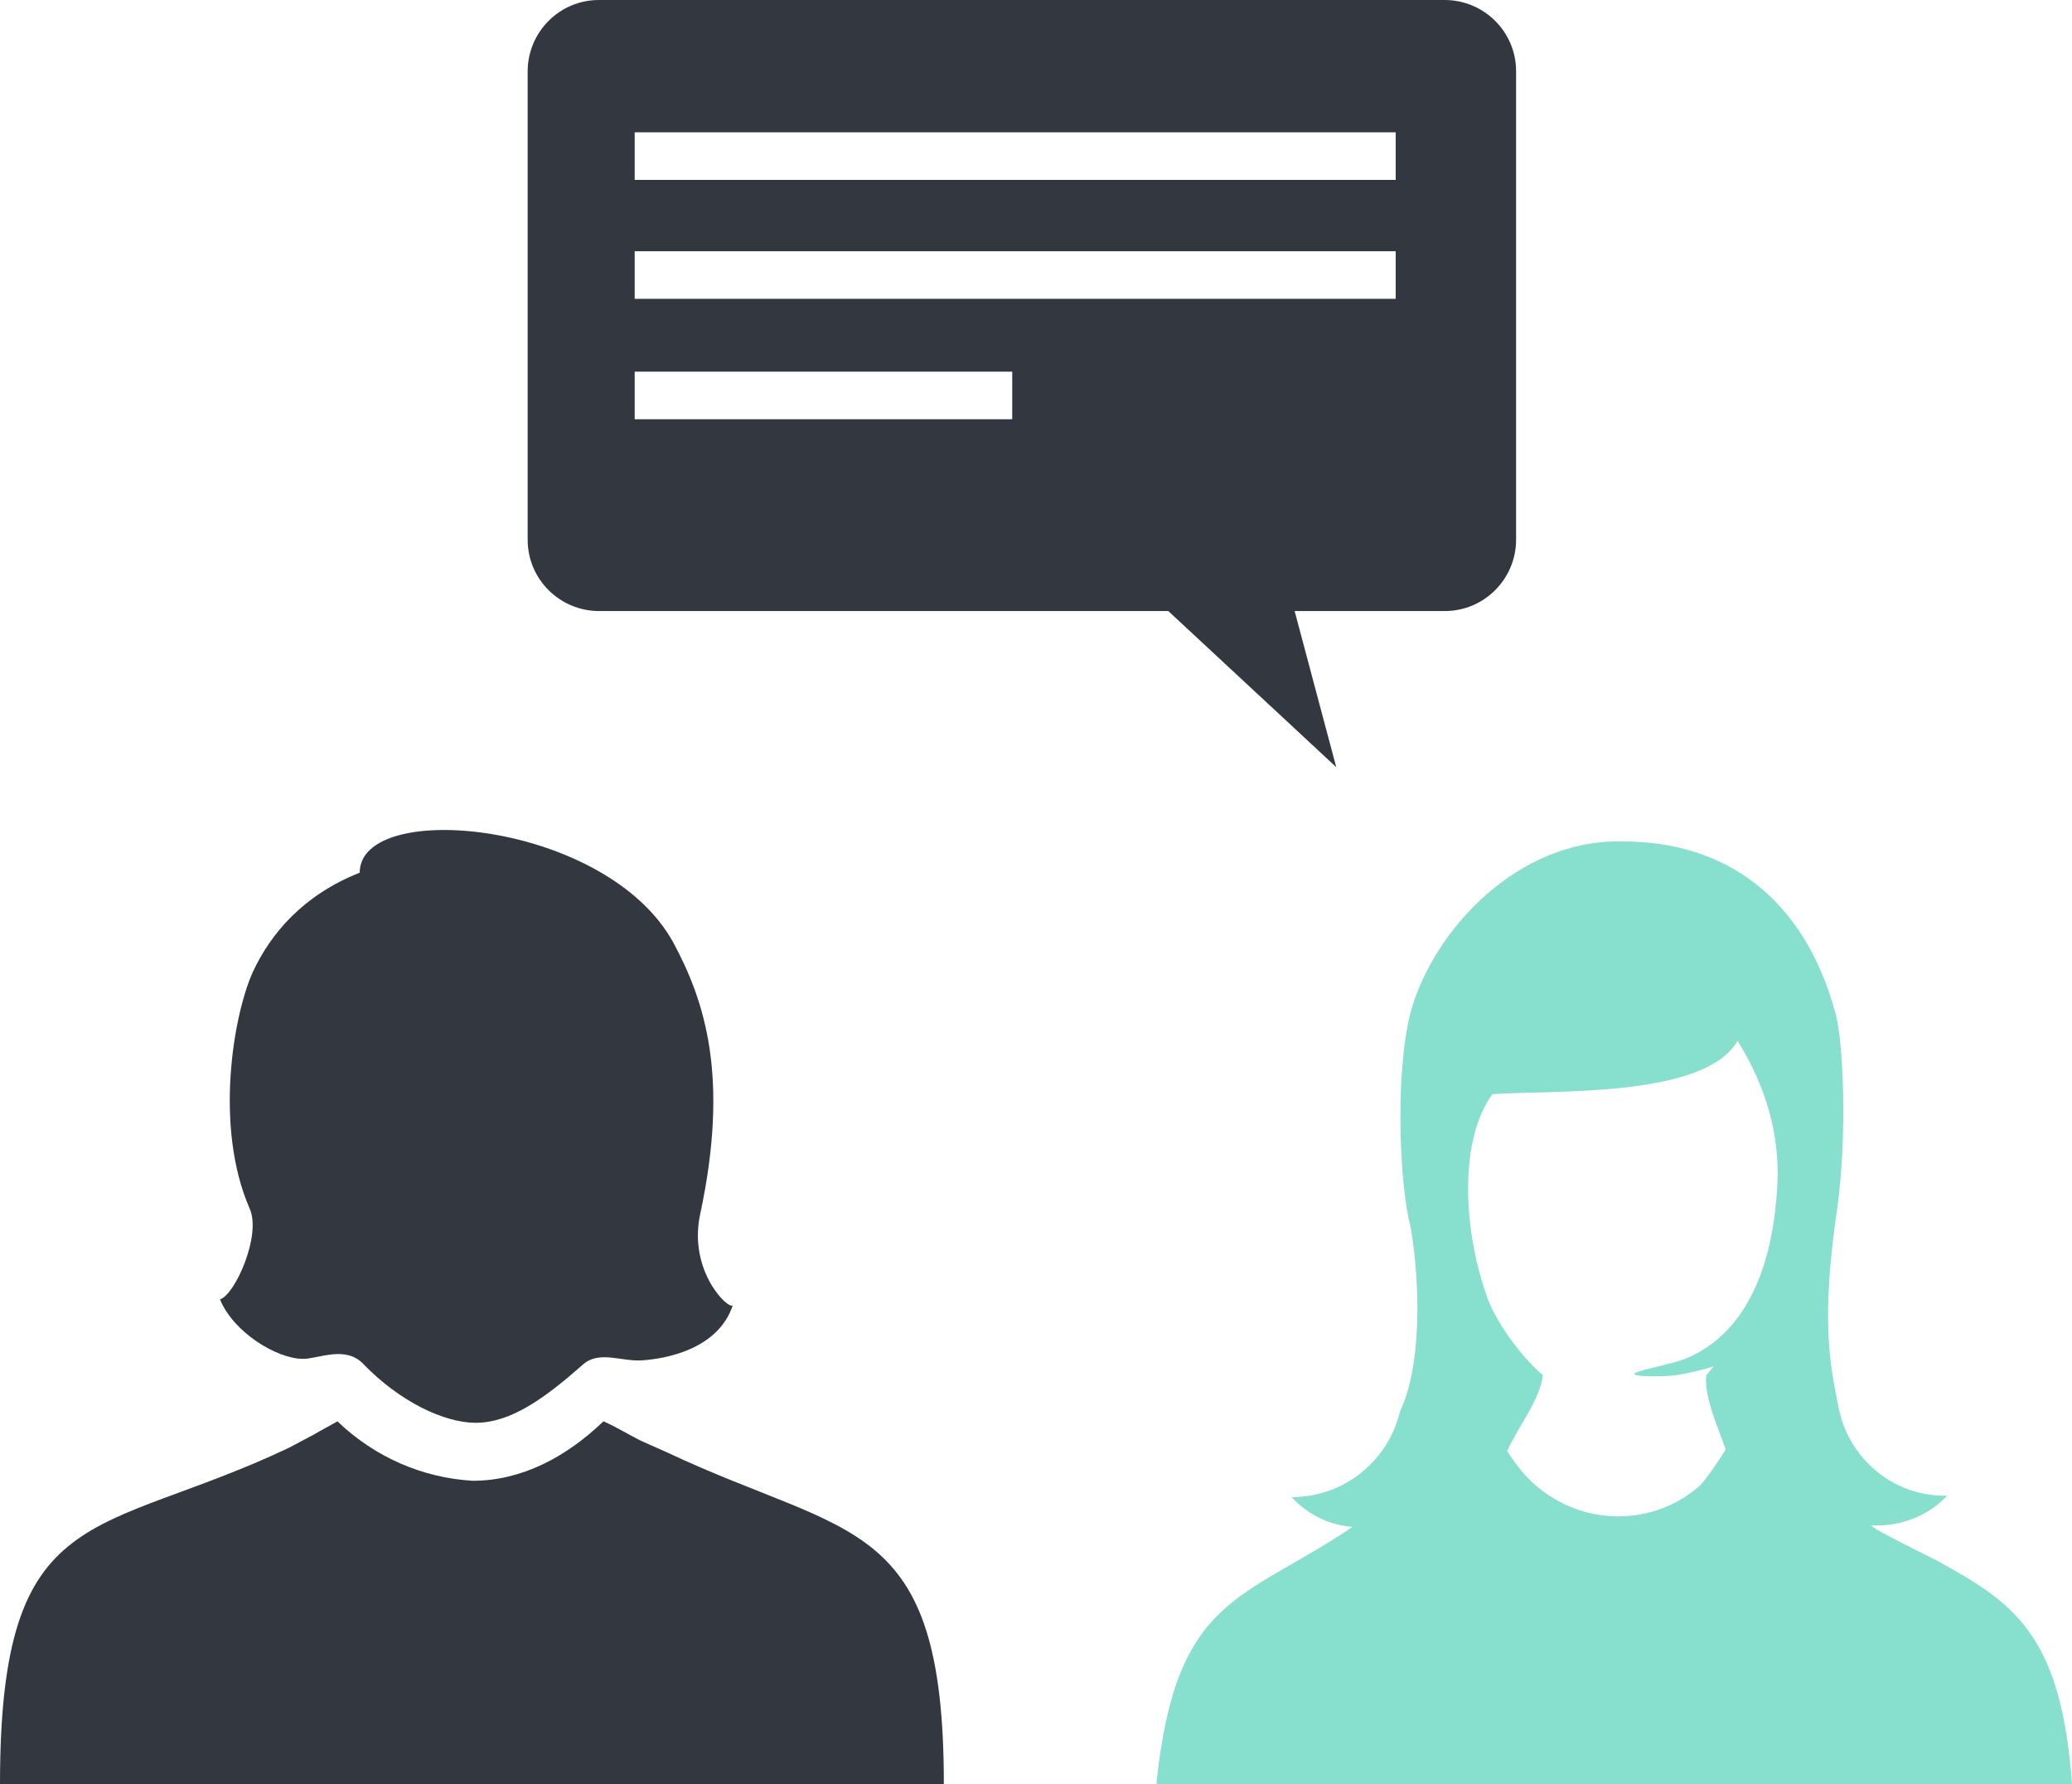 <?xml version="1.0" encoding="UTF-8"?> <!-- Generator: Adobe Illustrator 28.1.0, SVG Export Plug-In . SVG Version: 6.00 Build 0) --> <svg xmlns="http://www.w3.org/2000/svg" xmlns:xlink="http://www.w3.org/1999/xlink" version="1.1" id="Слой_2_00000078028584974781996770000011028104500272937908_" x="0px" y="0px" viewBox="0 0 139.4 120" style="enable-background:new 0 0 139.4 120;" xml:space="preserve"> <style type="text/css"> .st0{fill-rule:evenodd;clip-rule:evenodd;fill:#333740;} .st1{fill:#333740;} .st2{fill-rule:evenodd;clip-rule:evenodd;fill:#87DFCD;} </style> <g> <path class="st0" d="M44.9,97.7c12.3,5.8,18.6,4.2,18.6,22.3H0c0-19.2,6.5-16.5,19.4-22.6l1.7-0.9c0.5-0.3,1.1-0.6,1.6-0.9 c2.5,2.4,5.7,3.8,9.1,4c3.3,0,6.3-1.6,8.8-4c0.9,0.4,1.7,0.9,2.5,1.3L44.9,97.7z"></path> <path class="st0" d="M49.3,87.8c-0.3,0.3-3-2.3-2.2-6.1c2-9.3,0.3-14.4-1.8-18.3c-4.5-8.2-21.1-9.7-21.1-4.7 c-3.8,1.5-6,4.1-7.2,6.7c-1.3,2.9-2.6,10.4-0.2,15.9c0.8,1.8-1,5.8-2,6.1c0.9,2.2,3.8,4,5.6,4c1,0,2.8-0.9,4,0.3 c2.5,2.6,5.5,4,7.6,4c2.4,0,4.7-1.7,7.2-3.9c1.1-1,2.6-0.2,4-0.3C44.7,91.4,48.3,90.8,49.3,87.8"></path> <path class="st1" d="M89.9,51.6l-2.8-10.5h10.1c2.7,0,4.8-2.2,4.8-4.8V4.8c0-2.7-2.2-4.8-4.8-4.8H40.3c-2.7,0-4.8,2.2-4.8,4.8v31.5 c0,2.7,2.2,4.8,4.8,4.8h38.3L89.9,51.6z M42.7,8.9h51.2v3.2H42.7V8.9z M42.7,16.9h51.2v3.2H42.7V16.9z M68.1,28.2H42.7V25h25.4 V28.2z"></path> </g> <path class="st2" d="M130.9,105.3c-0.6-0.4-4.9-2.4-5-2.7c1.9,0.1,3.8-0.6,5.1-2c-3.5,0.1-6.6-2.4-7.3-5.9c-0.6-3-1.2-5.9-0.1-13.4 c0.7-5,0.4-11.3-0.1-13.1c-2.1-7.8-7.4-11.6-14.3-11.6c-7.1-0.2-12.8,6-14.3,11.5c-1.1,4.3-0.7,11.9,0,14.4 c0.7,4.1,0.7,9.5-0.7,12.4c-0.8,3.4-3.8,5.8-7.3,5.8c1.1,1.2,2.6,1.9,4.1,2c-7.4,5-11.9,4.6-13.2,17.3h61.6 C138.7,110.4,135.8,108,130.9,105.3 M113.6,91.3c-1,0.5-4.4,1-3.5,1.2c0.4,0.1,2,0.1,2.6,0c0.8-0.1,2-0.4,2.6-0.6 c-0.2,0.2-0.3,0.4-0.5,0.6c-0.2,1.5,1,4,1.3,5c-0.5,0.8-1.1,1.7-1.7,2.4c-3.5,3.1-8.8,2.7-11.9-0.8c-0.4-0.5-0.8-1-1.1-1.5 c0.7-1.6,2.2-3.4,2.4-5.1c-1.5-1.3-3.2-3.6-3.8-5.4c-1.3-3.6-2.1-10,0.4-13.5c3.9-0.3,14.3,0.3,16.5-3.6c1.6,2.6,2.7,5.5,2.7,9 C119.4,86.5,116.6,90,113.6,91.3"></path> </svg> 